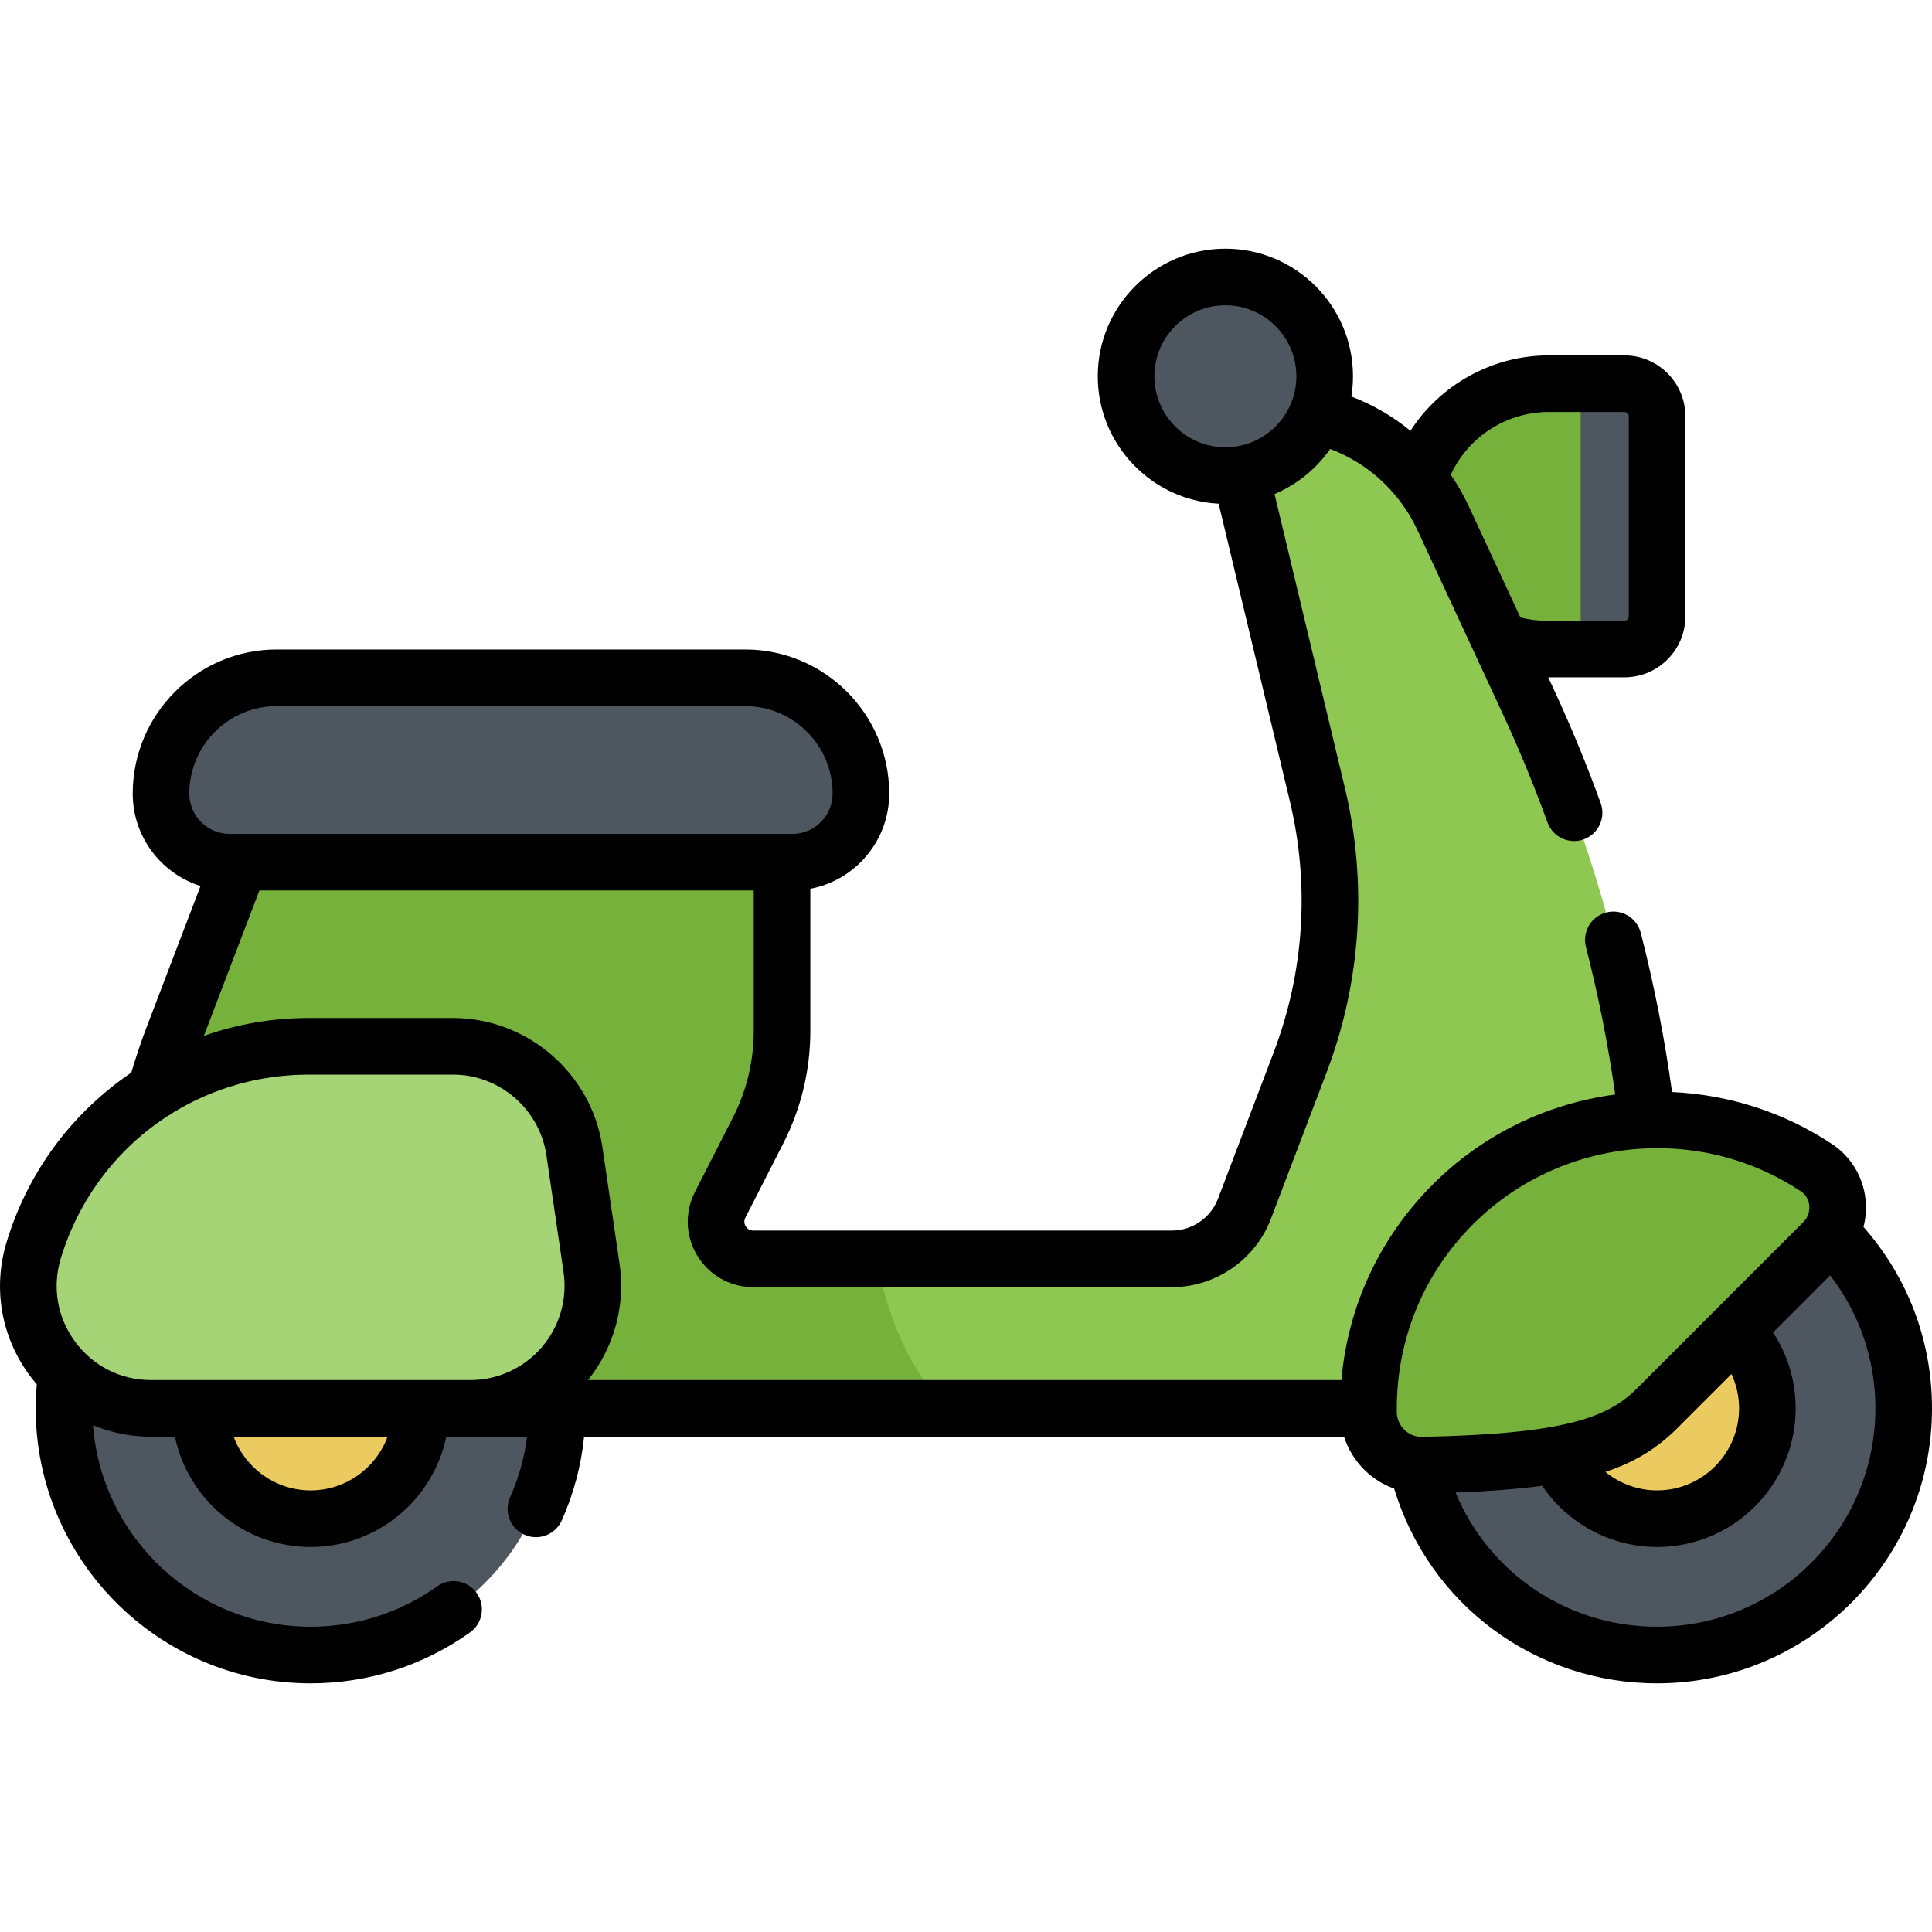 <svg id="Capa_1" enable-background="new 0 0 512.011 512.011" height="512" viewBox="0 0 512.011 512.011" width="512" xmlns="http://www.w3.org/2000/svg"><g><path d="m409.73 172.001c-19.188 0-34.786-15.372-35.151-34.472-.377-19.71 16.132-35.844 35.846-35.844h20.08c4.775 0 8.645 3.871 8.645 8.645v53.025c0 4.775-3.871 8.645-8.645 8.645h-20.775z" fill="#76b23b"/><path d="m430.504 101.685h-11.599v70.316h11.599c4.775 0 8.645-3.871 8.645-8.645v-53.026c.001-4.775-3.87-8.645-8.645-8.645z" fill="#4e5660"/><path d="m197.46 179.625h-124.094c-16.952 0-30.695 13.743-30.695 30.695 0 10.037 8.137 18.174 18.174 18.174h149.136c10.037 0 18.174-8.137 18.174-18.174 0-16.952-13.743-30.695-30.695-30.695z" fill="#4e5660"/><path d="m337.548 108.711h-12.799l24.366 101.804c5.655 23.626 4.058 48.409-4.583 71.114l-14.747 38.753c-3.032 7.967-10.67 13.233-19.194 13.233h-110.967c-7.354 0-12.112-7.77-8.77-14.32l10.097-19.79c4.139-8.111 6.296-17.087 6.296-26.193v-44.817h-143.669l-17.714 46.384c-6.856 17.953-10.371 37.008-10.371 56.225v42.142h403.657v-32.569c0-53.522-11.679-106.399-34.223-154.942l-22.456-48.355c-8.12-17.484-25.646-28.669-44.923-28.669z" fill="#8ec853"/><path d="m232.501 333.615h-32.877c-7.354 0-12.112-7.77-8.77-14.32l10.097-19.79c4.139-8.111 6.296-17.088 6.296-26.193v-44.817h-143.668l-17.714 46.384c-6.856 17.953-10.371 37.008-10.371 56.225v42.142h215.502c-10.291-10.371-16.41-25.741-18.495-39.631z" fill="#76b23b"/><circle cx="324.748" cy="99.721" fill="#4e5660" r="26.316"/><ellipse cx="82.316" cy="373.245" fill="#4e5660" rx="65.361" ry="65.361" transform="matrix(.23 -.973 .973 .23 -299.857 367.605)"/><circle cx="82.316" cy="373.245" fill="#ebca5f" r="29.232"/><path d="m124.62 373.245h-84.592c-21.821 0-37.44-21.08-31.087-41.955 9.764-32.081 39.354-54.005 72.888-54.005h38.247c16.124 0 29.809 11.824 32.15 27.777l4.545 30.972c2.878 19.613-12.326 37.211-32.151 37.211z" fill="#a5d476"/><ellipse cx="439.15" cy="373.245" fill="#4e5660" rx="65.361" ry="65.361" transform="matrix(.23 -.973 .973 .23 -25.007 714.893)"/><circle cx="439.15" cy="373.245" fill="#ebca5f" r="29.232"/><path d="m377.028 388.282c-7.828.154-14.245-6.133-14.355-13.962-.282-19.934 7.177-39.954 22.387-55.165 26.184-26.184 66.627-29.418 96.333-9.701 6.712 4.455 7.525 14.023 1.829 19.72l-44.072 44.072c-10.387 10.387-25.223 14.31-62.122 15.036z" fill="#76b23b"/><path d="m493.857 325.157c.598-2.31.799-4.736.554-7.182-.604-6.047-3.838-11.43-8.87-14.77-12.955-8.598-27.646-13.132-42.419-13.804-1.957-14.182-4.739-28.343-8.297-42.185-1.031-4.012-5.119-6.432-9.13-5.397-4.013 1.03-6.429 5.118-5.397 9.13 3.298 12.835 5.895 25.956 7.762 39.104-17.809 2.376-34.905 10.401-48.304 23.798-14.112 14.113-22.553 32.289-24.263 51.894h-199.666c6.932-8.651 9.981-19.786 8.365-30.801l-4.545-30.972c-2.861-19.491-19.873-34.189-39.571-34.189h-38.247c-9.6 0-18.956 1.62-27.8 4.737l14.714-38.527h131.005v37.317c0 7.884-1.894 15.763-5.477 22.784l-10.098 19.79c-2.766 5.419-2.52 11.753.658 16.941 3.178 5.189 8.707 8.288 14.792 8.288h110.966c11.562 0 22.092-7.26 26.205-18.066l14.747-38.753c9.214-24.215 10.897-50.332 4.866-75.526l-18.631-77.846c5.978-2.506 11.085-6.683 14.743-11.942 6.955 2.635 13.008 7.025 17.639 12.742.04.05.08.099.121.148 2.11 2.629 3.929 5.526 5.388 8.667l15.052 32.411c.003.007.006.013.009.02l7.395 15.922c4.396 9.469 8.428 19.244 11.981 29.056 1.105 3.052 3.984 4.948 7.052 4.948.849 0 1.711-.145 2.554-.45 3.895-1.41 5.908-5.711 4.498-9.605-3.702-10.221-7.9-20.403-12.479-30.266l-1.428-3.074h20.202c8.902 0 16.146-7.243 16.146-16.145v-53.024c0-8.902-7.243-16.145-16.146-16.145h-20.08c-15.004 0-28.794 7.832-36.633 19.987-4.656-3.829-9.933-6.895-15.656-9.096.279-1.745.428-3.533.428-5.356 0-18.646-15.17-33.815-33.815-33.815-18.646 0-33.816 15.17-33.816 33.815 0 18.049 14.213 32.839 32.035 33.769l18.853 78.772c5.326 22.25 3.84 45.314-4.298 66.7l-14.747 38.752c-1.912 5.025-6.81 8.401-12.186 8.401h-110.964c-1.143 0-1.743-.702-2-1.121-.256-.418-.608-1.273-.089-2.29l10.098-19.79c4.655-9.123 7.115-19.359 7.115-29.603v-37.768c11.886-2.242 20.907-12.696 20.907-25.223 0-21.061-17.134-38.195-38.194-38.195h-124.095c-21.061 0-38.194 17.135-38.194 38.195 0 11.472 7.564 21.209 17.966 24.49l-14.281 37.392c-1.498 3.922-2.854 7.964-4.062 12.048-.94.64-1.87 1.299-2.788 1.98-14.521 10.76-24.978 25.586-30.24 42.876-3.728 12.246-1.494 25.169 6.126 35.454.593.801 1.22 1.565 1.861 2.312-.192 2.151-.299 4.285-.299 6.372 0 40.176 32.686 72.861 72.861 72.861 15.254 0 29.861-4.665 42.245-13.49 3.373-2.403 4.159-7.087 1.755-10.46-2.402-3.372-7.085-4.159-10.46-1.755-9.827 7.003-21.426 10.705-33.54 10.705-30.405 0-55.389-23.577-57.673-53.407 4.786 1.985 9.986 3.046 15.385 3.046h6.328c3.472 16.669 18.276 29.232 35.96 29.232s32.488-12.563 35.96-29.232h21.404c-.714 5.548-2.208 10.933-4.505 16.073-1.689 3.782.007 8.218 3.788 9.907.994.444 2.033.654 3.056.654 2.868 0 5.606-1.654 6.852-4.442 3.163-7.081 5.144-14.519 5.924-22.192h201.4c1.074 3.375 2.973 6.451 5.59 8.981 2.234 2.16 4.854 3.757 7.689 4.776 9.27 30.608 37.27 51.604 69.676 51.604 40.176 0 72.861-32.686 72.861-72.861 0-17.901-6.422-34.782-18.154-48.086zm-83.433-215.972h20.08c.632 0 1.146.514 1.146 1.145v53.025c0 .632-.514 1.145-1.146 1.145h-20.774c-2.309 0-4.581-.3-6.794-.861l-13.663-29.42c-1.373-2.957-2.978-5.758-4.786-8.388 4.5-9.948 14.684-16.646 25.937-16.646zm-104.492-9.465c0-10.375 8.441-18.815 18.816-18.815s18.815 8.44 18.815 18.815-8.44 18.816-18.815 18.816-18.816-8.441-18.816-18.816zm-255.761 110.6c0-12.79 10.405-23.195 23.194-23.195h124.095c12.789 0 23.194 10.405 23.194 23.195 0 5.886-4.788 10.674-10.674 10.674h-149.135c-5.886 0-10.674-4.788-10.674-10.674zm32.145 184.657c-9.349 0-17.337-5.934-20.398-14.232h40.795c-3.06 8.299-11.048 14.232-20.397 14.232zm61.218-37.886c-4.751 5.5-11.645 8.654-18.913 8.654h-84.593c-8 0-15.32-3.687-20.083-10.114s-6.158-14.504-3.829-22.157c4.872-16.009 15.053-29.12 28.284-37.69.562-.264 1.087-.594 1.568-.988 10.504-6.405 22.809-10.011 35.86-10.011h38.247c12.31 0 22.941 9.186 24.729 21.366l4.545 30.972c1.057 7.19-1.063 14.469-5.815 19.968zm232.727 23.68c-.076-.007-.15-.019-.225-.024-1.442-.147-2.766-.781-3.825-1.805-1.289-1.246-2.014-2.926-2.039-4.727-.004-.312.01-.622.01-.933 0-.012.002-.024.002-.036 0-.008-.001-.016-.001-.024-.002-18.428 7.13-35.712 20.18-48.762 13.307-13.307 31.047-20.177 48.897-20.177 13.183 0 26.428 3.749 37.986 11.421 1.736 1.152 2.148 2.854 2.24 3.766.163 1.638-.408 3.242-1.568 4.401l-44.071 44.071c-7.753 7.754-19.128 12.098-56.965 12.842-.21.006-.416 0-.621-.013zm84.621-7.526c0 11.983-9.749 21.732-21.732 21.732-5.07 0-9.883-1.8-13.693-4.892 7.948-2.649 13.836-6.376 18.997-11.537l14.412-14.412c1.306 2.822 2.016 5.907 2.016 9.109zm-21.732 57.861c-23.78 0-44.575-14.233-53.405-35.57 8.873-.332 16.43-.903 22.953-1.788 6.758 10.004 18.166 16.229 30.451 16.229 20.254 0 36.732-16.479 36.732-36.732 0-7.26-2.098-14.197-5.998-20.127l15.131-15.131c7.775 10.065 11.996 22.326 11.996 35.258.001 31.905-25.955 57.861-57.86 57.861z"/></g></svg>